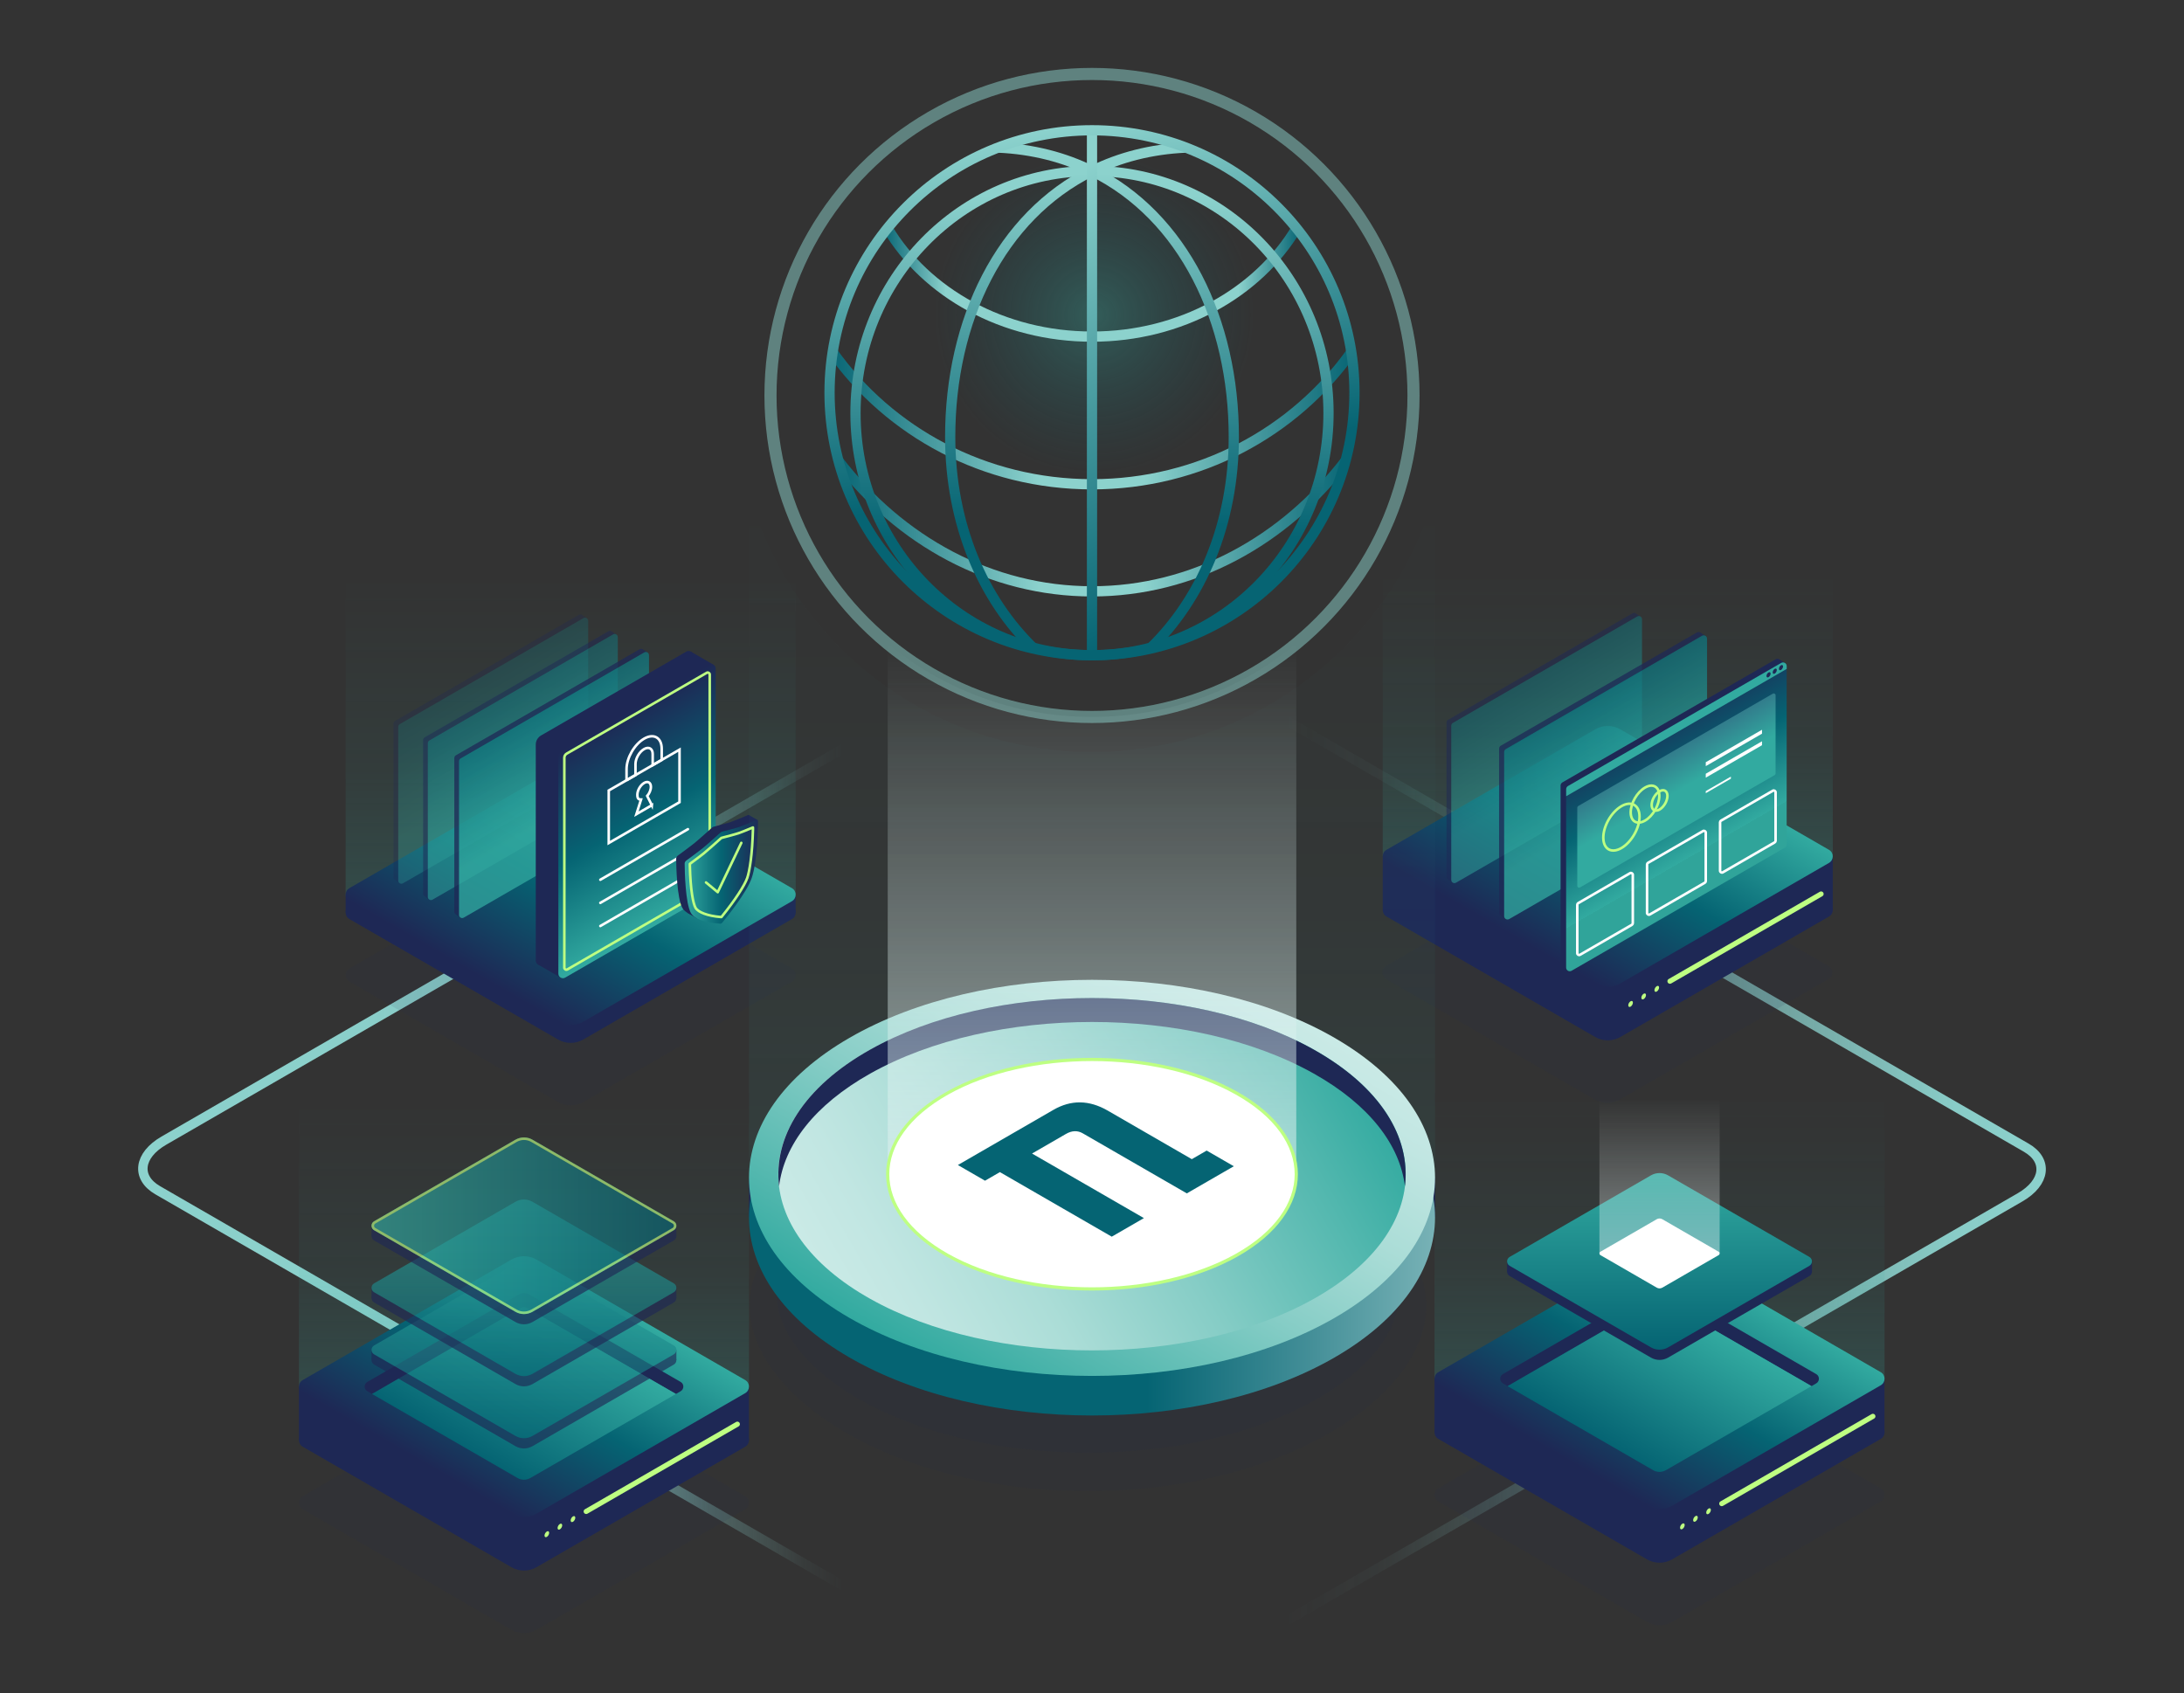<?xml version="1.0" encoding="UTF-8"?><svg id="a" xmlns="http://www.w3.org/2000/svg" xmlns:xlink="http://www.w3.org/1999/xlink" viewBox="0 0 574 445"><rect x="0" y="0" width="574" height="445" fill="#333333" stroke="none"/><defs><linearGradient id="b" x1="-772.46" y1="168.64" x2="-627.2" y2="-82.96" gradientTransform="translate(957.33 644.79) rotate(30) skewX(-49.11)" gradientUnits="userSpaceOnUse"><stop offset="0" stop-color="#8cd2cd"/><stop offset=".12" stop-color="rgba(140,210,205,.99)" stop-opacity=".99"/><stop offset=".18" stop-color="rgba(140,210,205,.96)" stop-opacity=".96"/><stop offset=".22" stop-color="rgba(140,210,205,.9)" stop-opacity=".9"/><stop offset=".25" stop-color="rgba(140,210,205,.81)" stop-opacity=".81"/><stop offset=".28" stop-color="rgba(140,210,205,.7)" stop-opacity=".7"/><stop offset=".3" stop-color="rgba(140,210,205,.57)" stop-opacity=".57"/><stop offset=".33" stop-color="rgba(140,210,205,.41)" stop-opacity=".41"/><stop offset=".35" stop-color="rgba(140,210,205,.22)" stop-opacity=".22"/><stop offset=".37" stop-color="rgba(140,210,205,.02)" stop-opacity=".02"/><stop offset=".37" stop-color="#8cd2cd" stop-opacity="0"/><stop offset=".6" stop-color="#8cd2cd" stop-opacity="0"/><stop offset=".65" stop-color="rgba(140,210,205,.2)" stop-opacity=".2"/><stop offset=".71" stop-color="rgba(140,210,205,.44)" stop-opacity=".44"/><stop offset=".77" stop-color="rgba(140,210,205,.64)" stop-opacity=".64"/><stop offset=".84" stop-color="rgba(140,210,205,.8)" stop-opacity=".8"/><stop offset=".9" stop-color="rgba(140,210,205,.91)" stop-opacity=".91"/><stop offset=".95" stop-color="rgba(140,210,205,.98)" stop-opacity=".98"/><stop offset="1" stop-color="#8cd2cd"/></linearGradient><linearGradient id="c" x1="149.98" y1="151.18" x2="149.98" y2="235.64" gradientUnits="userSpaceOnUse"><stop offset="0" stop-color="#32aaa0" stop-opacity="0"/><stop offset=".61" stop-color="rgba(50,170,160,.62)" stop-opacity=".62"/><stop offset="1" stop-color="#32aaa0"/></linearGradient><linearGradient id="d" x1="165.26" y1="208.68" x2="134.7" y2="261.62" gradientUnits="userSpaceOnUse"><stop offset="0" stop-color="#30a49a"/><stop offset="0" stop-color="#32aaa0"/><stop offset=".5" stop-color="#056473"/><stop offset="1" stop-color="#1e2855"/></linearGradient><linearGradient id="e" x1="129.63" y1="-2466.91" x2="129.63" y2="-2505.68" gradientTransform="translate(0 2758.85) rotate(-30) scale(1.15 .87) skewX(-23.41)" gradientUnits="userSpaceOnUse"><stop offset="0" stop-color="#32aaa0"/><stop offset="1" stop-color="#056473"/></linearGradient><linearGradient id="f" x1="137.41" y1="-2458.12" x2="137.41" y2="-2496.89" xlink:href="#e"/><linearGradient id="g" x1="145.61" y1="-2448.66" x2="145.61" y2="-2487.43" xlink:href="#e"/><linearGradient id="h" x1="-674.71" y1="-2423.66" x2="-674.71" y2="-2476.01" gradientTransform="translate(751.74 2707.29) rotate(-30) skewX(-30)" xlink:href="#d"/><linearGradient id="i" x1="-758.6" y1="-2676.34" x2="-736.33" y2="-2676.34" gradientTransform="translate(836.92 2947.33) rotate(-30) skewX(-30)" xlink:href="#d"/><linearGradient id="j" x1="436.16" y1="287.81" x2="436.16" y2="362.31" xlink:href="#c"/><linearGradient id="k" x1="451.44" y1="335.9" x2="420.88" y2="388.84" xlink:href="#d"/><linearGradient id="l" x1="446.14" y1="347.02" x2="426.18" y2="381.6" gradientTransform="matrix(1,0,0,1,0,0)" xlink:href="#e"/><linearGradient id="m" x1="436.16" y1="308.31" x2="436.16" y2="354.73" gradientTransform="matrix(1,0,0,1,0,0)" xlink:href="#e"/><linearGradient id="n" x1="436.16" y1="329.44" x2="436.16" y2="288.76" gradientUnits="userSpaceOnUse"><stop offset="0" stop-color="#fff"/><stop offset="1" stop-color="#fff" stop-opacity="0"/></linearGradient><linearGradient id="o" x1="137.71" y1="289.87" x2="137.71" y2="364.38" xlink:href="#c"/><linearGradient id="p" x1="152.99" y1="337.96" x2="122.43" y2="390.9" xlink:href="#d"/><linearGradient id="q" x1="147.69" y1="349.08" x2="127.73" y2="383.66" gradientTransform="matrix(1,0,0,1,0,0)" xlink:href="#e"/><linearGradient id="r" x1="137.71" y1="331.58" x2="137.71" y2="378" gradientTransform="matrix(1,0,0,1,0,0)" xlink:href="#e"/><linearGradient id="s" x1="137.71" y1="315.26" x2="137.71" y2="361.69" gradientTransform="matrix(1,0,0,1,0,0)" xlink:href="#e"/><linearGradient id="t" x1="97.65" y1="322.16" x2="177.77" y2="322.16" gradientTransform="matrix(1,0,0,1,0,0)" xlink:href="#e"/><linearGradient id="u" x1="422.55" y1="150.51" x2="422.55" y2="225.02" xlink:href="#c"/><linearGradient id="v" x1="437.83" y1="198.61" x2="407.26" y2="251.55" xlink:href="#d"/><linearGradient id="w" x1="406.48" y1="-2307.28" x2="406.48" y2="-2346.21" xlink:href="#e"/><linearGradient id="x" x1="421.98" y1="-2289.74" x2="421.98" y2="-2331.14" xlink:href="#e"/><linearGradient id="y" x1="440.59" y1="-2266.79" x2="440.59" y2="-2311.8" gradientTransform="translate(0 2758.85) rotate(-30) scale(1.15 .87) skewX(-23.41)" xlink:href="#d"/><linearGradient id="z" x1="440.59" y1="-2285.85" x2="440.59" y2="-2307.52" gradientTransform="translate(0 2758.85) rotate(-30) scale(1.15 .87) skewX(-23.41)" gradientUnits="userSpaceOnUse"><stop offset="0" stop-color="#32aaa0"/><stop offset="1" stop-color="#325078"/></linearGradient><linearGradient id="aa" x1="287" y1="129.52" x2="287" y2="314.77" xlink:href="#c"/><linearGradient id="ab" x1="436.74" y1="319.97" x2="301.32" y2="319.97" gradientUnits="userSpaceOnUse"><stop offset=".06" stop-color="#caeae6"/><stop offset=".68" stop-color="#448f98"/><stop offset="1" stop-color="#056473"/></linearGradient><linearGradient id="ac" x1="318.87" y1="254.36" x2="255.13" y2="364.78" gradientUnits="userSpaceOnUse"><stop offset="0" stop-color="#caeae6"/><stop offset=".12" stop-color="#c1e6e2"/><stop offset=".32" stop-color="#abddd7"/><stop offset=".56" stop-color="#86cdc6"/><stop offset=".83" stop-color="#54b8af"/><stop offset="1" stop-color="#32aaa0"/></linearGradient><linearGradient id="ad" x1="221.98" y1="346.15" x2="352.02" y2="271.07" xlink:href="#ac"/><linearGradient id="ae" x1="287" y1="169.19" x2="287" y2="308.61" xlink:href="#c"/><linearGradient id="af" x1="287" y1="308.61" x2="287" y2="169.19" gradientUnits="userSpaceOnUse"><stop offset="0" stop-color="#fff"/><stop offset="1" stop-color="#fff" stop-opacity="0"/></linearGradient><radialGradient id="ag" cx="287.62" cy="82.73" fx="287.62" fy="82.73" r="42.24" gradientUnits="userSpaceOnUse"><stop offset="0" stop-color="#32aaa0" stop-opacity=".7"/><stop offset="1" stop-color="#056473" stop-opacity="0"/></radialGradient><linearGradient id="ah" x1="341.9" y1="74.56" x2="232.1" y2="74.56" gradientUnits="userSpaceOnUse"><stop offset="0" stop-color="#066473"/><stop offset=".15" stop-color="#8cd2cd"/><stop offset=".85" stop-color="#8cd2cd"/><stop offset="1" stop-color="#076574"/><stop offset="1" stop-color="#066473"/></linearGradient><linearGradient id="ai" x1="356.26" y1="110.19" x2="217.74" y2="110.19" gradientUnits="userSpaceOnUse"><stop offset="0" stop-color="#066473"/><stop offset=".4" stop-color="#8cd2cd"/><stop offset=".6" stop-color="#8cd2cd"/><stop offset="1" stop-color="#076574"/><stop offset="1" stop-color="#066473"/></linearGradient><linearGradient id="aj" x1="219.3" y1="138.53" x2="354.7" y2="138.53" xlink:href="#ai"/><linearGradient id="ak" x1="287" y1="43.6" x2="287" y2="173.55" gradientUnits="userSpaceOnUse"><stop offset=".06" stop-color="#8cd2cd"/><stop offset=".41" stop-color="#45989d"/><stop offset=".75" stop-color="#066473"/></linearGradient><linearGradient id="al" x1="293.94" y1="37.44" x2="293.94" y2="171.5" gradientUnits="userSpaceOnUse"><stop offset=".06" stop-color="#8cd2cd"/><stop offset=".41" stop-color="#45989d"/><stop offset=".75" stop-color="#066473"/></linearGradient><linearGradient id="am" x1="280.06" x2="280.06" y2="171.5" xlink:href="#al"/><linearGradient id="an" x1="256.79" y1="50.9" x2="317.21" y2="155.54" gradientUnits="userSpaceOnUse"><stop offset=".06" stop-color="#8cd2cd"/><stop offset=".54" stop-color="#45989d"/><stop offset="1" stop-color="#066473"/></linearGradient><linearGradient id="ao" x1="274.79" y1="33.95" x2="299.21" y2="172.5" gradientUnits="userSpaceOnUse"><stop offset="0" stop-color="#8cd2cd"/><stop offset=".33" stop-color="#45989d"/><stop offset=".65" stop-color="#066473"/></linearGradient><linearGradient id="ap" x1="272.05" y1="19.14" x2="301.95" y2="188.74" gradientUnits="userSpaceOnUse"><stop offset=".06" stop-color="#8cd2cd"/><stop offset="1" stop-color="#8cd2cd"/></linearGradient></defs><path d="M277.31,449L41.46,312.83c-5.79-3.34-5.07-9.19,1.62-13.05l231.01-133.37c6.69-3.86,16.81-4.28,22.6-.94l235.85,136.17c5.79,3.34,5.07,9.19-1.62,13.05l-231.01,133.37c-6.69,3.86-16.81,4.28-22.6.94Z" style="fill:none; stroke:url(#b); stroke-miterlimit:10; stroke-width:2.48px;"/><rect x="90.84" y="151.18" width="118.28" height="84.46" style="fill:url(#c); opacity:.2; stroke-width:0px;"/><path d="M208.12,257.99l-54.82,31.65c-2.05,1.19-4.58,1.19-6.64,0l-54.82-31.65c-1.33-.77-1.33-2.68,0-3.45l54.82-31.65c2.05-1.19,4.58-1.19,6.64,0l54.82,31.65c1.33.77,1.33,2.68,0,3.45Z" style="fill:#1e2855; opacity:.1; stroke-width:0px;"/><rect x="189.67" y="235.15" width="19.44" height="4.68" style="fill:#1e2855; stroke-width:0px;"/><rect x="90.84" y="235.15" width="19.44" height="4.68" style="fill:#1e2855; stroke-width:0px;"/><path d="M208.12,241.56l-54.82,31.65c-2.05,1.19-4.58,1.19-6.64,0l-54.82-31.65c-1.33-.77-1.33-2.68,0-3.45l57.15-32.99c.62-.36,1.37-.36,1.99,0l57.15,32.99c1.33.77,1.33,2.68,0,3.45Z" style="fill:#1e2855; stroke-width:0px;"/><path d="M208.12,236.87l-54.82,31.65c-2.05,1.19-4.58,1.19-6.64,0l-54.82-31.65c-1.33-.77-1.33-2.68,0-3.45l54.82-31.65c2.05-1.19,4.58-1.19,6.64,0l54.82,31.65c1.33.77,1.33,2.68,0,3.45Z" style="fill:url(#d); stroke-width:0px;"/><path d="M99.62,163.74v99.5h101.95v-99.5h-101.95Z" style="fill:none; stroke-width:0px;"/><g style="opacity:.3;"><path d="M154.2,162.45l-1.2-.8s-.02-.01-.03-.02l-.03-.02h0c-.12-.07-.26-.11-.4-.11-.14,0-.29.03-.43.11l-48.28,27.87c-.26.15-.41.42-.41.72v40.4c0,.3.15.54.37.69h0s1.32.88,1.32.88l.3-1.19-.07-.05,47.61-27.49c.26-.15.41-.42.41-.72v-39.43l.22.15.63-1Z" style="fill:#1e2855; stroke-width:0px;"/><path d="M104.66,231.44v-40.4c0-.3.16-.57.41-.72l48.28-27.87c.55-.32,1.24.08,1.24.72v40.4c0,.3-.16.57-.41.72l-48.28,27.87c-.55.32-1.24-.08-1.24-.72Z" style="fill:url(#e); stroke-width:0px;"/></g><g style="opacity:.5;"><path d="M161.98,166.75l-1.2-.8s-.02-.01-.03-.02l-.03-.02h0c-.12-.07-.26-.11-.4-.11-.14,0-.29.03-.43.11l-48.28,27.87c-.26.15-.41.42-.41.72v40.4c0,.3.15.54.37.69h0s1.32.88,1.32.88l.3-1.19-.07-.05,47.61-27.49c.26-.15.41-.42.41-.72v-39.43l.22.15.63-1Z" style="fill:#1e2855; stroke-width:0px;"/><path d="M112.44,235.73v-40.4c0-.3.16-.57.41-.72l48.28-27.87c.55-.32,1.24.08,1.24.72v40.4c0,.3-.16.57-.41.72l-48.28,27.87c-.55.32-1.24-.08-1.24-.72Z" style="fill:url(#f); stroke-width:0px;"/></g><g style="opacity:.75;"><path d="M170.18,171.48l-1.2-.8s-.02-.01-.03-.02l-.03-.02h0c-.12-.07-.26-.11-.4-.11-.14,0-.29.03-.43.11l-48.28,27.87c-.26.15-.41.42-.41.72v40.4c0,.3.15.54.37.69h0s1.32.88,1.32.88l.3-1.19-.07-.05,47.61-27.49c.26-.15.41-.42.41-.72v-39.43l.22.15.63-1Z" style="fill:#1e2855; stroke-width:0px;"/><path d="M120.64,240.46v-40.4c0-.3.16-.57.41-.72l48.28-27.87c.55-.32,1.24.08,1.24.72v40.4c0,.3-.16.57-.41.72l-48.28,27.87c-.55.32-1.24-.08-1.24-.72Z" style="fill:url(#g); stroke-width:0px;"/></g><path d="M180.76,231.48l-38.16,22.03c-.79.46-1.79-.11-1.79-1.03v-56.77c0-1,.53-1.92,1.4-2.42l38.16-22.03c.79-.46,1.79.11,1.79,1.03v56.77c0,1-.53,1.92-1.4,2.42Z" style="fill:#1e2855; stroke-width:0px;"/><polygon points="147.33 256.93 141.39 253.5 141.83 236.94 149.9 238.19 147.33 256.93" style="fill:#1e2855; stroke-width:0px;"/><polygon points="187.4 174.64 181.54 171.24 180.22 178.21 186.47 177.85 187.4 174.64" style="fill:#1e2855; stroke-width:0px;"/><path d="M186.7,234.91l-38.16,22.03c-.79.46-1.79-.11-1.79-1.03v-56.77c0-1,.53-1.92,1.4-2.42l38.16-22.03c.79-.46,1.79.11,1.79,1.03v56.77c0,1-.53,1.92-1.4,2.42Z" style="fill:url(#h); stroke-width:0px;"/><path d="M148.32,199.14c0-.44.24-.84.61-1.06l36.81-21.25c.35-.2.79.05.79.45v55.2c0,.44-.24.84-.61,1.06l-36.81,21.25c-.35.2-.79-.05-.79-.45v-55.2Z" style="fill:none; stroke:#beff82; stroke-miterlimit:10; stroke-width:.67px;"/><polygon points="178.59 210.84 159.99 221.57 159.99 207.76 178.59 197.03 178.59 210.84" style="fill:none; stroke:#fff; stroke-miterlimit:10; stroke-width:.67px;"/><path d="M171.32,211.64l-1.22-2.44c.57-.67.97-1.59.97-2.39,0-1.14-.8-1.6-1.78-1.03s-1.78,1.95-1.78,3.09.39,1.26.97,1.27l-1.22,3.84,4.06-2.35Z" style="fill:none; stroke:#fff; stroke-miterlimit:10; stroke-width:.67px;"/><path d="M164.67,205.07v-2.92c0-2.95,2.07-6.53,4.62-8.01,2.55-1.47,4.62-.28,4.62,2.67v2.92s-2.37,1.37-2.37,1.37v-2.92c0-1.44-1.01-2.02-2.26-1.3s-2.26,2.47-2.26,3.91v2.92s-2.37,1.37-2.37,1.37Z" style="fill:none; stroke:#fff; stroke-miterlimit:10; stroke-width:.67px;"/><line x1="157.78" y1="231.22" x2="180.8" y2="217.93" style="fill:none; stroke:#fff; stroke-linecap:round; stroke-miterlimit:10; stroke-width:.67px;"/><line x1="157.78" y1="237.3" x2="180.8" y2="224.01" style="fill:none; stroke:#fff; stroke-linecap:round; stroke-miterlimit:10; stroke-width:.67px;"/><line x1="157.78" y1="243.38" x2="180.8" y2="230.09" style="fill:none; stroke:#fff; stroke-linecap:round; stroke-miterlimit:10; stroke-width:.67px;"/><polygon points="199.09 215.52 196.85 214.23 196.75 215.36 196.42 217.1 198.48 216.23 199.09 215.52" style="fill:#1e2855; stroke-width:0px;"/><polygon points="180.62 239.89 183.18 241.37 183.67 240.58 180.95 239.16 180.62 239.89" style="fill:#1e2855; stroke-width:0px;"/><path d="M192.26,215.99c-1.11.38-4.13,1.15-4.78,1.31-.08.02-.17.07-.25.14-.65.58-3.67,3.3-4.78,4.2-.94.76-3.38,2.55-4.34,3.26-.23.17-.4.5-.4.76.02,2.07.2,10.44,1.64,12.99,1.32,2.35,6.63,2.77,7.78,2.83.14,0,.3-.09.44-.25,1.15-1.39,6.46-7.94,7.78-11.82,1.44-4.21,1.62-12.79,1.64-14.89,0-.27-.17-.4-.4-.3-.96.41-3.4,1.43-4.34,1.75Z" style="fill:#1e2855; stroke-width:0px;"/><path d="M194.49,217.29c-1.11.38-4.13,1.15-4.78,1.31-.08.02-.17.07-.25.14-.65.58-3.67,3.3-4.78,4.2-.94.76-3.38,2.55-4.34,3.26-.23.17-.4.5-.4.76.02,2.07.2,10.44,1.64,12.99,1.32,2.35,6.63,2.77,7.78,2.83.14,0,.3-.09.44-.25,1.15-1.39,6.46-7.94,7.78-11.82,1.44-4.21,1.62-12.79,1.64-14.89,0-.27-.17-.4-.4-.3-.96.41-3.4,1.43-4.34,1.75Z" style="fill:url(#i); stroke-width:0px;"/><path d="M189.33,241.01c-3.3-.28-5.86-1.23-6.54-2.43-.61-1.09-1.32-4.54-1.48-10.99v-.53s.44-.34.44-.34c1.54-1.13,2.64-1.97,3.2-2.42,1.01-.82,3.48-3.03,4.5-3.95l.14-.12.14-.04c1.01-.26,3.48-.9,4.5-1.25.55-.19,1.66-.63,3.2-1.27l.46-.19v.54c-.17,6.63-.88,10.91-1.49,12.7-.68,1.98-3.24,5.9-6.54,9.98l-.26.32-.26-.02Z" style="fill:none; stroke:#beff82; stroke-linecap:round; stroke-linejoin:round; stroke-width:.67px;"/><polyline points="194.83 221.53 188.63 234.49 188.64 234.49 185.55 231.93" style="fill:none; stroke:#beff82; stroke-linecap:round; stroke-linejoin:round; stroke-width:.67px;"/><path d="M494.3,394.62l-54.82,31.65c-2.05,1.19-4.58,1.19-6.64,0l-54.82-31.65c-1.33-.77-1.33-2.68,0-3.45l54.82-31.65c2.05-1.19,4.58-1.19,6.64,0l54.82,31.65c1.33.77,1.33,2.68,0,3.45Z" style="fill:#1e2855; opacity:.1; stroke-width:0px;"/><rect x="377.02" y="287.81" width="118.28" height="74.51" style="fill:url(#j); opacity:.2; stroke-width:0px;"/><rect x="475.85" y="362.37" width="19.44" height="14.09" style="fill:#1e2855; stroke-width:0px;"/><rect x="377.02" y="362.37" width="19.44" height="14.09" style="fill:#1e2855; stroke-width:0px;"/><path d="M494.3,378.18l-54.82,31.65c-2.05,1.19-4.58,1.19-6.64,0l-54.82-31.65c-1.33-.77-1.33-2.68,0-3.45l57.15-32.99c.62-.36,1.37-.36,1.99,0l57.15,32.99c1.33.77,1.33,2.68,0,3.45Z" style="fill:#1e2855; stroke-width:0px;"/><path d="M494.3,364.09l-54.82,31.65c-2.05,1.19-4.58,1.19-6.64,0l-54.82-31.65c-1.33-.77-1.33-2.68,0-3.45l54.82-31.65c2.05-1.19,4.58-1.19,6.64,0l54.82,31.65c1.33.77,1.33,2.68,0,3.45Z" style="fill:url(#k); stroke-width:0px;"/><line x1="492.23" y1="372.25" x2="452.51" y2="395.19" style="fill:none; stroke:#beff82; stroke-linecap:round; stroke-miterlimit:10; stroke-width:1.34px;"/><path d="M442.77,400.81c0-.39-.27-.55-.61-.35s-.61.67-.61,1.06.27.55.61.35.61-.67.61-1.06Z" style="fill:#beff82; stroke-width:0px;"/><path d="M446.21,398.82c0-.39-.27-.55-.61-.35s-.61.67-.61,1.06.27.55.61.35.61-.67.61-1.06Z" style="fill:#beff82; stroke-width:0px;"/><path d="M449.65,396.84c0-.39-.27-.55-.61-.35s-.61.67-.61,1.06.27.55.61.35.61-.67.61-1.06Z" style="fill:#beff82; stroke-width:0px;"/><path d="M437.49,342.02l38.61,22.29,1.24-.72c.94-.54.94-1.9,0-2.44l-39.85-23.01c-.82-.47-1.83-.47-2.65,0l-39.85,23.01c-.94.54-.94,1.9,0,2.44l1.24.72,38.61-22.29c.82-.47,1.83-.47,2.65,0Z" style="fill:#1e2855; stroke-width:0px;"/><path d="M437.82,386.41l38.27-22.1-39.23-22.65c-.44-.25-.97-.25-1.41,0l-39.23,22.65,38.27,22.1c1.03.59,2.29.59,3.32,0Z" style="fill:url(#l); stroke-width:0px;"/><rect x="463.05" y="331.52" width="13.17" height="2.69" style="fill:#1e2855; stroke-width:0px;"/><rect x="396.1" y="331.52" width="13.17" height="2.69" style="fill:#1e2855; stroke-width:0px;"/><path d="M475.54,335.38l-37.14,21.44c-1.39.8-3.1.8-4.49,0l-37.14-21.44c-.9-.52-.9-1.82,0-2.34l37.14-21.44c1.39-.8,3.1-.8,4.49,0l37.14,21.44c.9.52.9,1.82,0,2.34Z" style="fill:#1e2855; stroke-width:0px;"/><path d="M475.54,332.69l-37.14,21.44c-1.39.8-3.1.8-4.49,0l-37.14-21.44c-.9-.52-.9-1.82,0-2.34l37.14-21.44c1.39-.8,3.1-.8,4.49,0l37.14,21.44c.9.52.9,1.82,0,2.34Z" style="fill:url(#m); stroke-width:0px;"/><path d="M451.71,329.87l-14.82,8.56c-.45.26-1.01.26-1.46,0l-14.82-8.56c-.33-.19-.33-.67,0-.87l14.82-8.56c.45-.26,1.01-.26,1.46,0l14.82,8.56c.33.19.33.67,0,.87Z" style="fill:#fff; stroke-width:0px;"/><rect x="420.36" y="288.76" width="31.6" height="40.68" style="fill:url(#n); opacity:.4; stroke-width:0px;"/><path d="M195.85,396.68l-54.82,31.65c-2.05,1.19-4.58,1.19-6.64,0l-54.82-31.65c-1.33-.77-1.33-2.68,0-3.45l54.82-31.65c2.05-1.19,4.58-1.19,6.64,0l54.82,31.65c1.33.77,1.33,2.68,0,3.45Z" style="fill:#1e2855; opacity:.1; stroke-width:0px;"/><rect x="78.57" y="289.87" width="118.28" height="74.51" style="fill:url(#o); opacity:.2; stroke-width:0px;"/><rect x="177.4" y="364.43" width="19.44" height="14.09" style="fill:#1e2855; stroke-width:0px;"/><rect x="78.57" y="364.43" width="19.44" height="14.09" style="fill:#1e2855; stroke-width:0px;"/><path d="M195.85,380.24l-54.82,31.65c-2.05,1.19-4.58,1.19-6.64,0l-54.82-31.65c-1.33-.77-1.33-2.68,0-3.45l57.15-32.99c.62-.36,1.37-.36,1.99,0l57.15,32.99c1.33.77,1.33,2.68,0,3.45Z" style="fill:#1e2855; stroke-width:0px;"/><path d="M195.85,366.16l-54.82,31.65c-2.05,1.19-4.58,1.19-6.64,0l-54.82-31.65c-1.33-.77-1.33-2.68,0-3.45l54.82-31.65c2.05-1.19,4.58-1.19,6.64,0l54.82,31.65c1.33.77,1.33,2.68,0,3.45Z" style="fill:url(#p); stroke-width:0px;"/><line x1="193.79" y1="374.31" x2="154.06" y2="397.25" style="fill:none; stroke:#beff82; stroke-linecap:round; stroke-miterlimit:10; stroke-width:1.34px;"/><path d="M144.33,402.87c0-.39-.27-.55-.61-.35s-.61.67-.61,1.06.27.55.61.35.61-.67.61-1.06Z" style="fill:#beff82; stroke-width:0px;"/><path d="M147.76,400.89c0-.39-.27-.55-.61-.35s-.61.67-.61,1.06.27.55.61.35.61-.67.61-1.06Z" style="fill:#beff82; stroke-width:0px;"/><path d="M151.2,398.9c0-.39-.27-.55-.61-.35s-.61.67-.61,1.06.27.55.61.35.61-.67.61-1.06Z" style="fill:#beff82; stroke-width:0px;"/><path d="M139.04,344.08l38.61,22.29,1.24-.72c.94-.54.94-1.9,0-2.44l-39.85-23.01c-.82-.47-1.83-.47-2.65,0l-39.85,23.01c-.94.54-.94,1.9,0,2.44l1.24.72,38.61-22.29c.82-.47,1.83-.47,2.65,0Z" style="fill:#1e2855; stroke-width:0px;"/><path d="M139.37,388.47l38.27-22.1-39.23-22.65c-.44-.25-.97-.25-1.41,0l-39.23,22.65,38.27,22.1c1.03.59,2.29.59,3.32,0Z" style="fill:url(#q); stroke-width:0px;"/><g style="opacity:.65;"><rect x="164.6" y="354.79" width="13.17" height="2.69" style="fill:#1e2855; stroke-width:0px;"/><rect x="97.65" y="354.79" width="13.17" height="2.69" style="fill:#1e2855; stroke-width:0px;"/><path d="M177.09,358.65l-37.14,21.44c-1.39.8-3.1.8-4.49,0l-37.14-21.44c-.9-.52-.9-1.82,0-2.34l37.14-21.44c1.39-.8,3.1-.8,4.49,0l37.14,21.44c.9.52.9,1.82,0,2.34Z" style="fill:#1e2855; stroke-width:0px;"/><path d="M177.09,355.96l-37.14,21.44c-1.39.8-3.1.8-4.49,0l-37.14-21.44c-.9-.52-.9-1.82,0-2.34l37.14-21.44c1.39-.8,3.1-.8,4.49,0l37.14,21.44c.9.52.9,1.82,0,2.34Z" style="fill:url(#r); stroke-width:0px;"/></g><g style="opacity:.65;"><rect x="164.6" y="338.47" width="13.17" height="2.69" style="fill:#1e2855; stroke-width:0px;"/><rect x="97.65" y="338.47" width="13.17" height="2.69" style="fill:#1e2855; stroke-width:0px;"/><path d="M177.09,342.33l-37.14,21.44c-1.39.8-3.1.8-4.49,0l-37.14-21.44c-.9-.52-.9-1.82,0-2.34l37.14-21.44c1.39-.8,3.1-.8,4.49,0l37.14,21.44c.9.52.9,1.82,0,2.34Z" style="fill:#1e2855; stroke-width:0px;"/><path d="M177.09,339.64l-37.14,21.44c-1.39.8-3.1.8-4.49,0l-37.14-21.44c-.9-.52-.9-1.82,0-2.34l37.14-21.44c1.39-.8,3.1-.8,4.49,0l37.14,21.44c.9.52.9,1.82,0,2.34Z" style="fill:url(#s); stroke-width:0px;"/></g><g style="opacity:.65;"><rect x="164.6" y="322.16" width="13.17" height="2.69" style="fill:#1e2855; stroke-width:0px;"/><rect x="97.65" y="322.16" width="13.17" height="2.69" style="fill:#1e2855; stroke-width:0px;"/><path d="M177.09,326.02l-37.14,21.44c-1.39.8-3.1.8-4.49,0l-37.14-21.44c-.9-.52-.9-1.82,0-2.34l37.14-21.44c1.39-.8,3.1-.8,4.49,0l37.14,21.44c.9.52.9,1.82,0,2.34Z" style="fill:#1e2855; stroke-width:0px;"/><path d="M177.09,323.32l-37.14,21.44c-1.39.8-3.1.8-4.49,0l-37.14-21.44c-.9-.52-.9-1.82,0-2.34l37.14-21.44c1.39-.8,3.1-.8,4.49,0l37.14,21.44c.9.52.9,1.82,0,2.34Z" style="fill:url(#t); stroke-width:0px;"/><path d="M137.71,345.04c-.73,0-1.45-.19-2.08-.56l-37.14-21.44c-.32-.18-.51-.51-.51-.88s.19-.7.51-.88l37.14-21.44c.63-.36,1.35-.56,2.08-.56s1.45.19,2.08.56l37.14,21.44c.32.18.51.51.51.88s-.19.7-.51.88l-37.14,21.44c-.63.36-1.35.56-2.08.56Z" style="fill:none; stroke:#beff82; stroke-miterlimit:10; stroke-width:.67px;"/></g><path d="M480.58,257.33l-54.82,31.65c-2.05,1.19-4.58,1.19-6.64,0l-54.82-31.65c-1.33-.77-1.33-2.68,0-3.45l54.82-31.65c2.05-1.19,4.58-1.19,6.64,0l54.82,31.65c1.33.77,1.33,2.68,0,3.45Z" style="fill:#1e2855; opacity:.1; stroke-width:0px;"/><rect x="363.41" y="150.51" width="118.28" height="74.51" style="fill:url(#u); opacity:.2; stroke-width:0px;"/><rect x="462.24" y="225.08" width="19.44" height="14.09" style="fill:#1e2855; stroke-width:0px;"/><rect x="363.41" y="225.08" width="19.44" height="14.09" style="fill:#1e2855; stroke-width:0px;"/><path d="M480.69,240.89l-54.82,31.65c-2.05,1.19-4.58,1.19-6.64,0l-54.82-31.65c-1.33-.77-1.33-2.68,0-3.45l57.15-32.99c.62-.36,1.37-.36,1.99,0l57.15,32.99c1.33.77,1.33,2.68,0,3.45Z" style="fill:#1e2855; stroke-width:0px;"/><path d="M480.69,226.8l-54.82,31.65c-2.05,1.19-4.58,1.19-6.64,0l-54.82-31.65c-1.33-.77-1.33-2.68,0-3.45l54.82-31.65c2.05-1.19,4.58-1.19,6.64,0l54.82,31.65c1.33.77,1.33,2.68,0,3.45Z" style="fill:url(#v); stroke-width:0px;"/><line x1="478.62" y1="234.96" x2="438.9" y2="257.89" style="fill:none; stroke:#beff82; stroke-linecap:round; stroke-miterlimit:10; stroke-width:1.34px;"/><path d="M429.16,263.51c0-.39-.27-.55-.61-.35s-.61.67-.61,1.06.27.55.61.35.61-.67.61-1.06Z" style="fill:#beff82; stroke-width:0px;"/><path d="M432.6,261.53c0-.39-.27-.55-.61-.35s-.61.67-.61,1.06.27.55.61.35.61-.67.61-1.06Z" style="fill:#beff82; stroke-width:0px;"/><path d="M436.04,259.54c0-.39-.27-.55-.61-.35s-.61.67-.61,1.06.27.55.61.35.61-.67.61-1.06Z" style="fill:#beff82; stroke-width:0px;"/><g style="opacity:.5;"><path d="M431.15,162.03l-1.21-.8s-.02-.01-.03-.02l-.03-.02h0c-.12-.07-.26-.11-.4-.11-.14,0-.29.03-.43.11l-48.46,27.98c-.26.15-.42.42-.42.72v40.55c0,.3.15.54.37.69h0s1.32.88,1.32.88l.3-1.19-.07-.05,47.79-27.59c.26-.15.42-.42.42-.72v-39.58l.22.15.63-1Z" style="fill:#1e2855; stroke-width:0px;"/><path d="M381.42,231.27v-40.55c0-.3.16-.57.42-.72l48.46-27.98c.56-.32,1.25.08,1.25.72v40.55c0,.3-.16.57-.42.72l-48.46,27.98c-.56.32-1.25-.08-1.25-.72Z" style="fill:url(#w); stroke-width:0px;"/></g><g style="opacity:.75;"><path d="M448.22,167.12l-1.28-.86s-.02-.02-.03-.02l-.03-.02h0c-.13-.07-.28-.12-.43-.12-.15,0-.31.03-.46.12l-51.56,29.77c-.27.16-.44.45-.44.77v43.14c0,.32.16.58.4.73h0s1.41.94,1.41.94l.32-1.27-.07-.05,50.84-29.35c.27-.16.44-.45.44-.77v-42.11l.23.16.67-1.07Z" style="fill:#1e2855; stroke-width:0px;"/><path d="M395.32,240.78v-43.14c0-.32.17-.61.44-.77l51.56-29.77c.59-.34,1.33.09,1.33.77v43.14c0,.32-.17.61-.44.77l-51.56,29.77c-.59.34-1.33-.09-1.33-.77Z" style="fill:url(#x); stroke-width:0px;"/></g><path d="M469.11,174.25l-1.4-.93s-.02-.02-.04-.02l-.03-.02h0c-.14-.08-.3-.13-.47-.13-.17,0-.34.04-.5.13l-56.04,32.35c-.3.17-.48.49-.48.83v46.89c0,.35.18.63.43.8h0s1.53,1.02,1.53,1.02l.35-1.38-.08-.05,55.25-31.9c.3-.17.48-.49.48-.83v-45.76l.25.18.73-1.16Z" style="fill:#1e2855; stroke-width:0px;"/><path d="M411.61,254.31v-46.89c0-.34.18-.66.48-.83l56.04-32.35c.64-.37,1.44.09,1.44.83v46.89c0,.34-.18.66-.48.83l-56.04,32.35c-.64.37-1.44-.09-1.44-.83Z" style="fill:url(#y); stroke-width:0px;"/><path d="M466.42,203.71l-51.16,29.54c-.32.19-.72-.05-.72-.42v-20.56c0-.17.09-.33.24-.42l51.16-29.54c.32-.19.72.05.72.42v20.56c0,.17-.09.33-.24.42Z" style="fill:url(#z); stroke-width:0px;"/><path d="M428.89,243.07l-13.63,7.87c-.32.19-.72-.05-.72-.42v-12.73c0-.17.09-.33.24-.42l13.63-7.87c.32-.19.72.05.72.42v12.73c0,.17-.09.33-.24.42Z" style="fill:none; stroke:#fff; stroke-miterlimit:10; stroke-width:.67px;"/><path d="M448.07,232l-14.47,8.35c-.32.19-.72-.05-.72-.42v-12.73c0-.17.09-.33.24-.42l14.47-8.35c.32-.19.72.05.72.42v12.73c0,.17-.09.33-.24.42Z" style="fill:none; stroke:#fff; stroke-miterlimit:10; stroke-width:.67px;"/><path d="M466.42,221.4l-13.63,7.87c-.32.19-.72-.05-.72-.42v-12.73c0-.17.09-.33.24-.42l13.63-7.87c.32-.19.72.05.72.42v12.73c0,.17-.09.33-.24.42Z" style="fill:none; stroke:#fff; stroke-miterlimit:10; stroke-width:.67px;"/><path d="M430.9,214.64c0,3.04-2.13,6.73-4.76,8.25-2.63,1.52-4.76.29-4.76-2.75s2.13-6.73,4.76-8.25c2.63-1.52,4.76-.29,4.76,2.75Z" style="fill:none; stroke:#beff82; stroke-miterlimit:10; stroke-width:.67px;"/><path d="M436.1,209.17c0,2.4-1.68,5.31-3.76,6.51-2.08,1.2-3.76.23-3.76-2.17s1.68-5.31,3.76-6.51c2.08-1.2,3.76-.23,3.76,2.17Z" style="fill:none; stroke:#beff82; stroke-miterlimit:10; stroke-width:.67px;"/><path d="M438.23,209.18c0,1.32-.93,2.93-2.07,3.59s-2.07.13-2.07-1.2.93-2.93,2.07-3.59,2.07-.13,2.07,1.2Z" style="fill:none; stroke:#beff82; stroke-miterlimit:10; stroke-width:.67px;"/><polygon points="463.09 192.83 448.31 201.36 448.31 200.33 463.09 191.8 463.09 192.83" style="fill:#fff; stroke-width:0px;"/><polygon points="463.09 195.86 448.31 204.39 448.31 203.36 463.09 194.83 463.09 195.86" style="fill:#fff; stroke-width:0px;"/><polygon points="454.91 204.66 448.31 208.47 448.31 207.92 454.91 204.11 454.91 204.66" style="fill:#fff; stroke-width:0px;"/><path d="M469.58,175.81l-57.96,33.46v-1.85c0-.34.18-.66.48-.83l56.04-32.35c.64-.37,1.44.09,1.44.83v.74Z" style="fill:#32aaa0; stroke-width:0px;"/><path d="M468.62,175.16c0,.34-.24.76-.54.93s-.54.03-.54-.31.24-.76.54-.93.54-.03.54.31Z" style="fill:#1e2855; stroke-width:0px;"/><path d="M466.98,176.1c0,.34-.24.76-.54.93s-.54.03-.54-.31.24-.76.54-.93.54-.03.54.31Z" style="fill:#1e2855; stroke-width:0px;"/><path d="M465.35,177.05c0,.34-.24.76-.54.93s-.54.03-.54-.31.24-.76.54-.93.54-.03.54.31Z" style="fill:#1e2855; stroke-width:0px;"/><path d="M377.15,129.55v185.22h-180.3v-185.25c11.13,39.3,47.28,68.1,90.15,68.1s79-28.78,90.15-68.07Z" style="fill:url(#aa); opacity:.1; stroke-width:0px;"/><path d="M285.93,381.79c-23.07,0-44.56-5.07-60.52-14.29-13.54-7.82-21.31-17.85-21.31-27.53,0-9.68,7.77-19.71,21.31-27.53,15.96-9.21,37.45-14.29,60.52-14.29s44.56,5.07,60.52,14.29c13.54,7.82,21.31,17.85,21.31,27.53s-7.77,19.71-21.31,27.53c-15.96,9.21-37.45,14.29-60.52,14.29Z" style="fill:#1e2855; opacity:.08; stroke-width:0px;"/><path d="M285.93,391.89c-25.07,0-48.42-5.91-65.77-16.63-14.71-9.1-23.15-20.78-23.15-32.04,0-11.26,8.44-22.94,23.15-32.04,17.34-10.73,40.7-16.63,65.77-16.63s48.42,5.91,65.77,16.63c14.71,9.1,23.15,20.78,23.15,32.04s-8.44,22.94-23.15,32.04c-17.34,10.73-40.7,16.63-65.77,16.63Z" style="fill:#1e2855; opacity:.08; stroke-width:0px;"/><rect x="196.85" y="309.57" width="180.3" height="10.4" style="fill:#1e2855; stroke-width:0px;"/><path d="M350.75,283.17c35.21,20.33,35.21,53.28,0,73.61-35.21,20.33-92.29,20.33-127.49,0-35.21-20.33-35.21-53.28,0-73.61,35.21-20.33,92.29-20.33,127.49,0Z" style="fill:url(#ab); stroke-width:0px;"/><path d="M350.75,272.77c35.21,20.33,35.21,53.28,0,73.61-35.21,20.33-92.29,20.33-127.49,0-35.21-20.33-35.21-53.28,0-73.61,35.21-20.33,92.29-20.33,127.49,0Z" style="fill:url(#ac); stroke-width:0px;"/><path d="M345.3,275.87c32.2,18.08,32.2,47.41,0,65.49-32.2,18.08-84.4,18.08-116.6,0-32.2-18.08-32.2-47.41,0-65.49,32.2-18.08,84.4-18.08,116.6,0Z" style="fill:url(#ad); stroke-width:0px;"/><path d="M228.7,282.17c32.2-18.09,84.4-18.09,116.6,0,14.67,8.24,22.64,18.81,23.94,29.6,1.55-12.88-6.41-26.05-23.94-35.9-32.2-18.08-84.4-18.08-116.6,0-17.53,9.84-25.49,23.02-23.94,35.9,1.3-10.78,9.26-21.35,23.94-29.6Z" style="fill:#1e2855; stroke-width:0px;"/><path d="M340.69,169.19v139.42h-107.38v-139.42c14.6,12.03,33.3,19.25,53.69,19.25s39.09-7.22,53.69-19.25Z" style="fill:url(#ae); opacity:.2; stroke-width:0px;"/><path d="M340.69,169.19v139.42h-107.38v-139.42c14.6,12.03,33.3,19.25,53.69,19.25s39.09-7.22,53.69-19.25Z" style="fill:url(#af); opacity:.5; stroke-width:0px;"/><path d="M324.96,287.29c20.97,11.78,20.97,30.87,0,42.64-20.97,11.78-54.96,11.78-75.93,0-20.97-11.78-20.97-30.87,0-42.64,20.97-11.78,54.96-11.78,75.93,0Z" style="fill:#fff; stroke:#beff82; stroke-miterlimit:10; stroke-width:.84px;"/><path d="M311.9,313.64l-27.32-15.77c-1.36-.79-2.86-.75-4.43.16l-8.91,5.15,29.4,16.97-8.45,4.88-29.4-16.97-3.91,2.26-7.13-4.12,25.11-14.5c4.62-2.67,9.37-2.63,14.26.19l22.11,12.77,3.91-2.26,7.13,4.12-12.35,7.13Z" style="fill:#056473; fill-rule:evenodd; stroke-width:0px;"/><circle cx="287" cy="104.66" r="68.98" style="fill:url(#ag); opacity:.5; stroke-width:0px;"/><path d="M233.25,59.98c10.1,16.93,30.37,28.49,53.75,28.49s43.64-11.56,53.75-28.49" style="fill:none; stroke:url(#ah); stroke-miterlimit:10; stroke-width:2.69px;"/><path d="M355.16,92.54c-14.94,20.98-39.89,34.74-68.16,34.74s-53.22-13.75-68.16-34.74" style="fill:none; stroke:url(#ai); stroke-miterlimit:10; stroke-width:2.69px;"/><path d="M353.64,121.12c-16.17,21.01-40.02,34.3-66.64,34.3s-50.47-13.29-66.64-34.3" style="fill:none; stroke:url(#aj); stroke-miterlimit:10; stroke-width:2.69px;"/><ellipse cx="287" cy="108.58" rx="62.16" ry="63.63" style="fill:none; stroke:url(#ak); stroke-miterlimit:10; stroke-width:2.69px;"/><path d="M262.33,38.79c9.17.41,17.42,2.58,24.67,6.16,24.08,11.89,37.27,39.33,37.27,69.88,0,22.94-8.59,42.74-22.08,55.7" style="fill:none; stroke:url(#al); stroke-miterlimit:10; stroke-width:2.69px;"/><path d="M271.81,170.53c-13.49-12.95-22.08-32.76-22.08-55.7,0-30.55,13.19-57.99,37.27-69.88,7.26-3.58,15.5-5.75,24.67-6.16" style="fill:none; stroke:url(#am); stroke-miterlimit:10; stroke-width:2.69px;"/><line x1="287" y1="34.24" x2="287" y2="172.21" style="fill:none; stroke:url(#an); stroke-miterlimit:10; stroke-width:2.69px;"/><circle cx="287" cy="103.22" r="68.98" style="fill:none; stroke:url(#ao); stroke-miterlimit:10; stroke-width:2.69px;"/><circle cx="287" cy="103.94" r="84.5" style="fill:none; opacity:.5; stroke:url(#ap); stroke-miterlimit:10; stroke-width:3.18px;"/></svg>